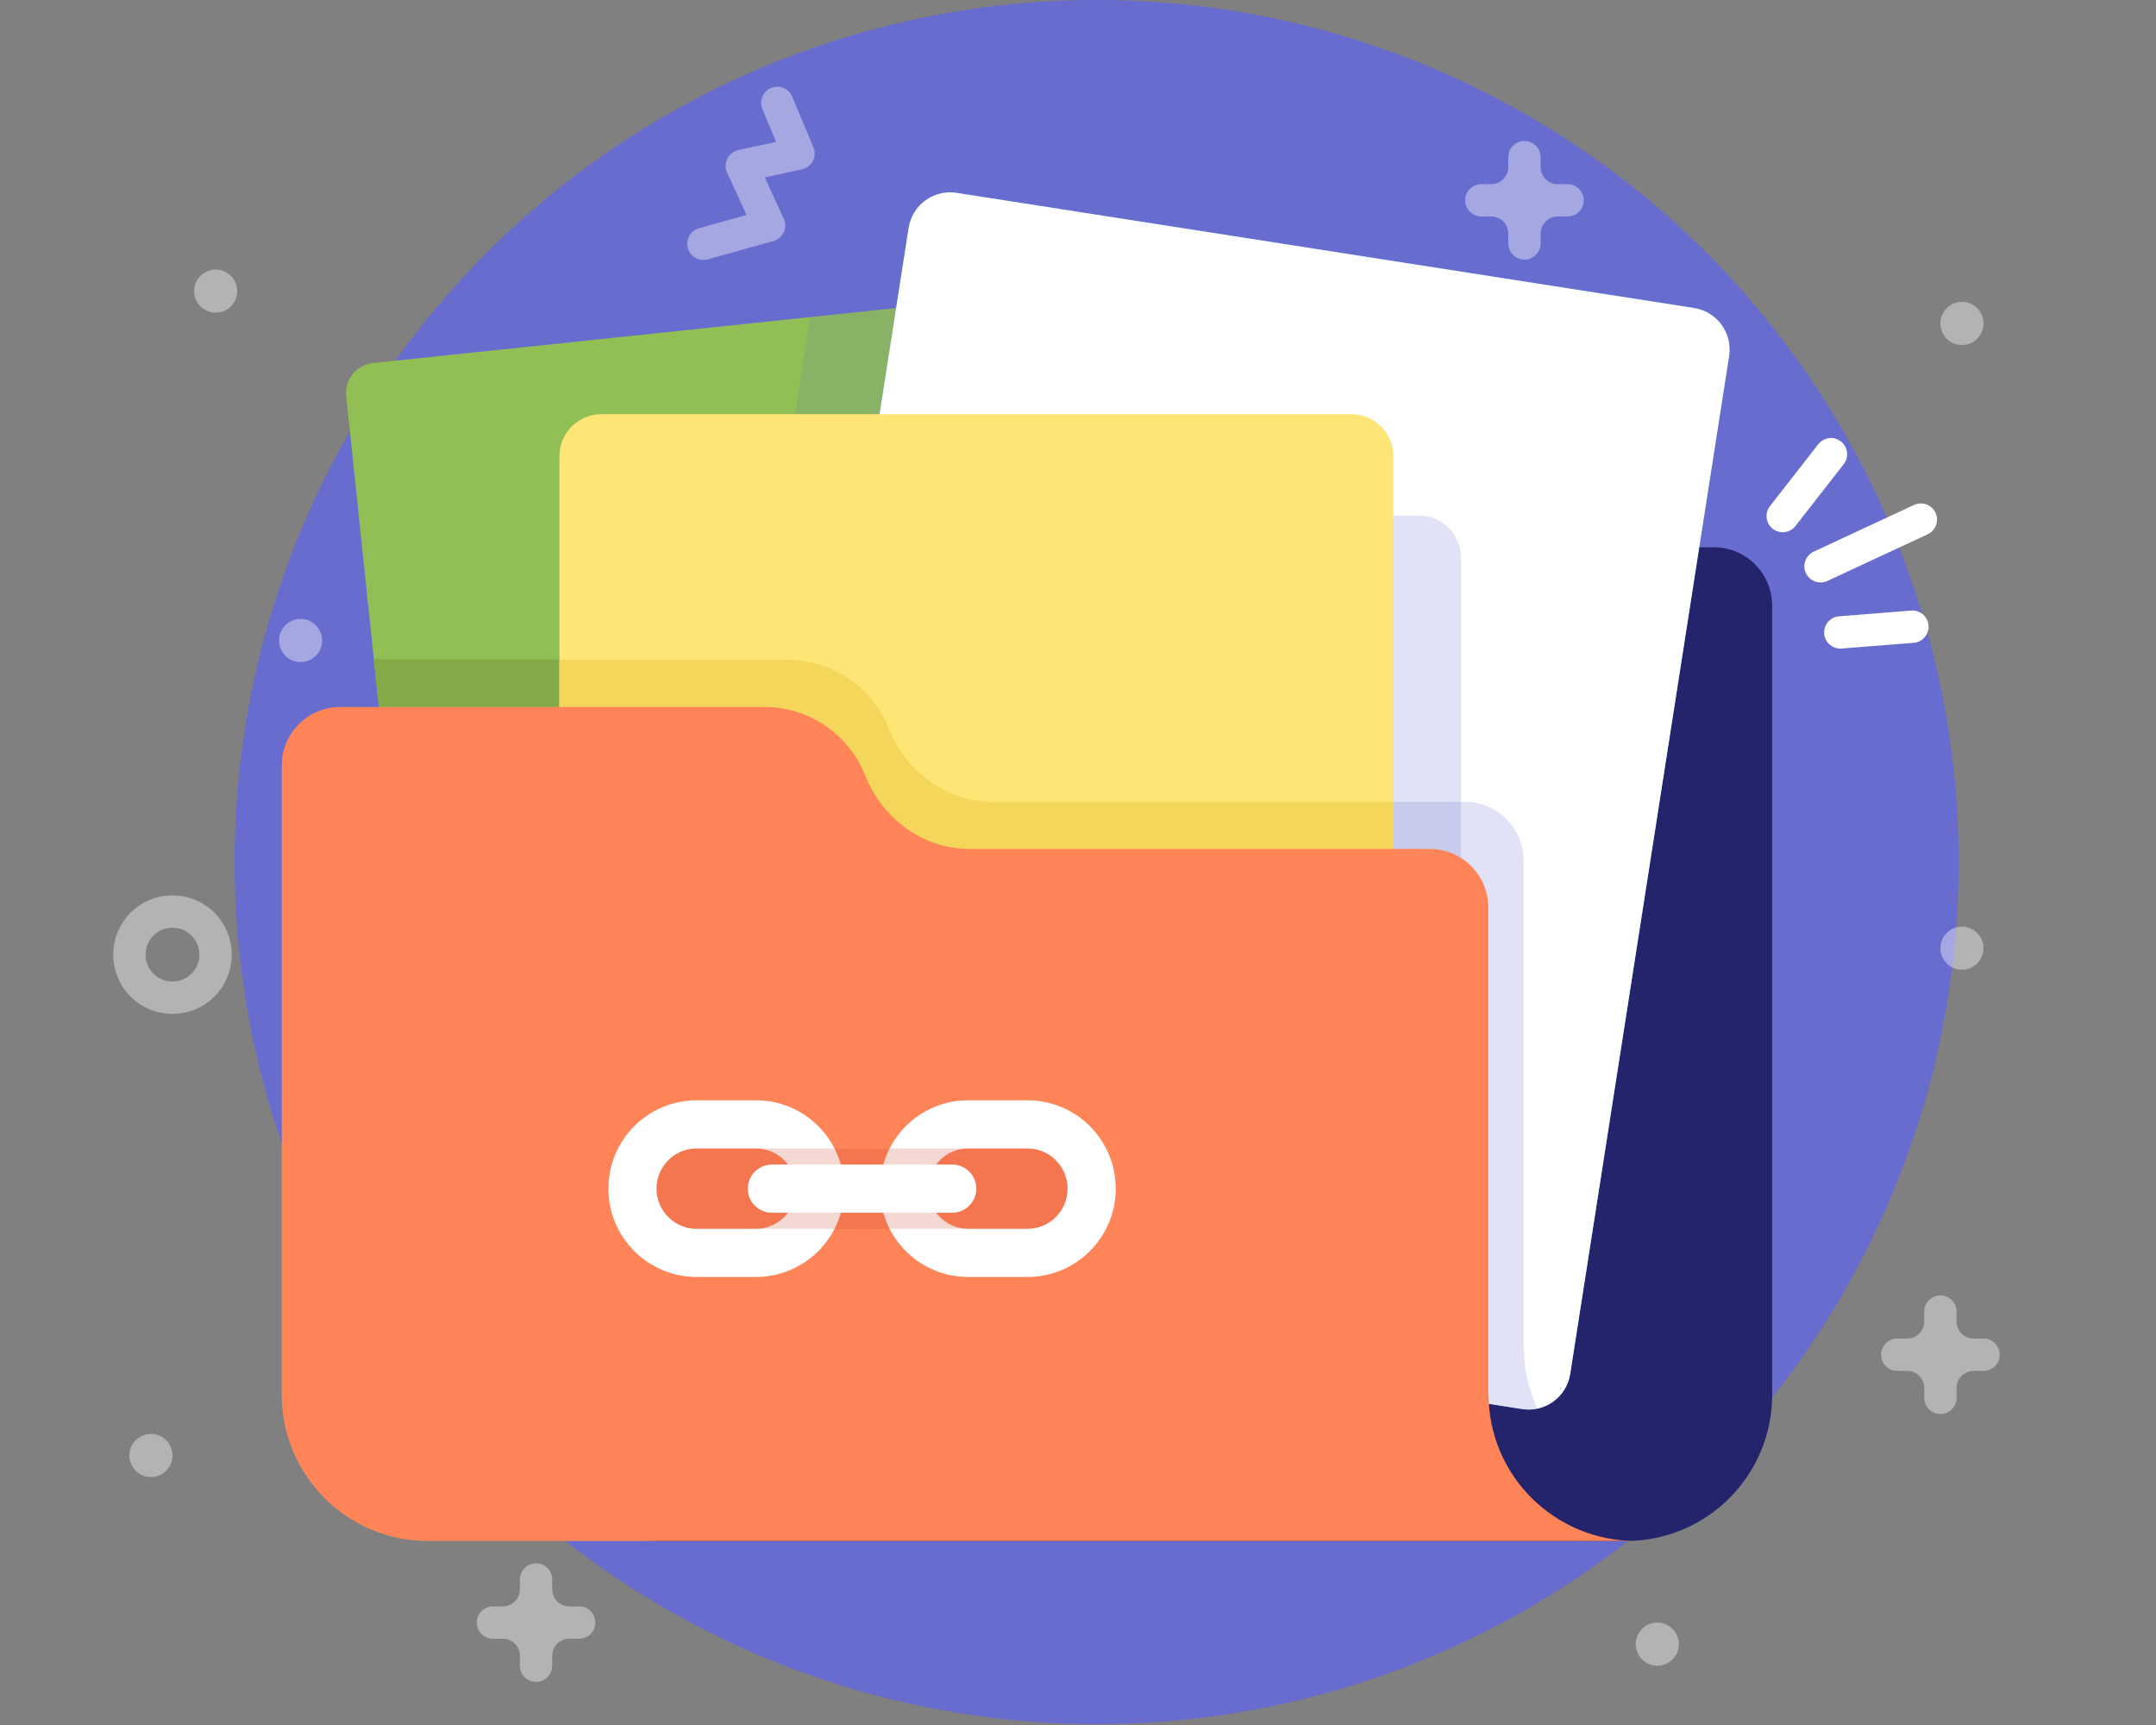 <?xml version="1.0" encoding="UTF-8" standalone="no"?>
<!DOCTYPE svg PUBLIC "-//W3C//DTD SVG 1.1//EN" "http://www.w3.org/Graphics/SVG/1.1/DTD/svg11.dtd">
<svg width="100%" height="100%" viewBox="0 0 1000 800" version="1.1" xmlns="http://www.w3.org/2000/svg" xmlns:xlink="http://www.w3.org/1999/xlink" xml:space="preserve" xmlns:serif="http://www.serif.com/" style="fill-rule:evenodd;clip-rule:evenodd;stroke-linecap:round;stroke-linejoin:round;stroke-miterlimit:10;">
    <rect x="0" y="0" width="1000" height="800" fill="#808080" stroke="none"/>
    <g transform="matrix(1.109,0,0,1.109,-32.031,-87.576)">
        <circle cx="487.532" cy="439.468" r="360.532" style="fill:rgb(103,108,206);"/>
    </g>
    <g transform="matrix(5,0,0,5,821.974,621.701)">
        <path d="M0,-68.157C0,-71.152 -2.428,-73.58 -5.423,-73.58L-63.552,-73.58C-67.916,-73.58 -71.671,-76.372 -73.288,-80.426C-74.805,-84.234 -78.495,-86.747 -82.613,-86.747L-111.435,-86.747C-114.43,-86.747 -116.858,-84.319 -116.858,-81.324L-116.858,5.032C-116.858,12.52 -110.788,18.59 -103.301,18.59L-13.557,18.59C-6.07,18.59 0,12.52 0,5.032L0,-68.157Z" style="fill:rgb(36,36,109);fill-rule:nonzero;"/>
    </g>
    <g transform="matrix(5,0,0,5,497.966,168.366)">
        <path d="M0,57.7L-58.295,63.827C-59.823,63.988 -61.192,62.879 -61.352,61.352L-67.479,3.056C-67.64,1.529 -66.532,0.16 -65.004,-0L-6.708,-6.127C-5.181,-6.288 -3.812,-5.18 -3.652,-3.652L2.475,54.643C2.636,56.171 1.528,57.539 0,57.7" style="fill:rgb(145,190,85);fill-rule:nonzero;"/>
    </g>
    <g transform="matrix(5,0,0,5,347.739,165.127)">
        <path d="M0,82.533L14.741,-11.884C15.073,-14.012 17.068,-15.468 19.197,-15.136L87.6,-4.456C89.729,-4.124 91.185,-2.129 90.852,0L76.111,94.416C75.779,96.545 73.784,98.001 71.656,97.668L3.252,86.988C1.124,86.656 -0.332,84.661 0,82.533" style="fill:rgb(74,171,232);fill-rule:nonzero;"/>
    </g>
    <g transform="matrix(5,0,0,5,0,0)">
        <g opacity="0.15">
            <g transform="matrix(1,0,0,1,96.107,90.885)">
                <path d="M0,-59.293C-0.252,-61.688 -2.398,-63.426 -4.793,-63.174L-20.948,-61.476L-31.192,4.133L1.916,0.653C4.311,0.402 6.049,-1.744 5.797,-4.139L0,-59.293Z" style="fill:rgb(103,108,206);fill-rule:nonzero;"/>
            </g>
        </g>
    </g>
    <g transform="matrix(5,0,0,5,347.739,165.127)">
        <path d="M0,82.533L14.741,-11.884C15.073,-14.012 17.068,-15.468 19.197,-15.136L87.6,-4.456C89.729,-4.124 91.185,-2.129 90.852,0L76.111,94.416C75.779,96.545 73.784,98.001 71.656,97.668L3.252,86.988C1.124,86.656 -0.332,84.661 0,82.533" style="fill:white;fill-rule:nonzero;"/>
    </g>
    <g transform="matrix(-5,0,0,5,173.406,371.166)">
        <path d="M-18.06,-13.085L0,-13.085L-1.375,0L-18.06,0L-18.06,-13.085Z" style="fill:rgb(132,170,72);fill-rule:nonzero;"/>
    </g>
    <g transform="matrix(5,0,0,5,0,0)">
        <g opacity="0.2">
            <g transform="matrix(1,0,0,1,142.61,62.081)">
                <path d="M0,68.565C-0.795,66.843 -1.25,64.935 -1.25,62.916L-1.279,62.886L-1.279,17.721C-1.279,14.726 -3.706,12.298 -6.701,12.298L-49.359,12.298C-53.724,12.298 -57.479,9.506 -59.095,5.452C-60.13,2.853 -62.189,0.882 -64.694,-0.123L-73.063,53.478C-73.395,55.606 -71.939,57.601 -69.81,57.933L-1.407,68.613C-0.924,68.688 -0.451,68.661 0,68.565" style="fill:rgb(103,108,206);fill-rule:nonzero;"/>
            </g>
        </g>
    </g>
    <g transform="matrix(5,0,0,5,0,0)">
        <g opacity="0.2">
            <g transform="matrix(1,0,0,1,58.166,51.723)">
                <path d="M0,64.532L0,0.001C0,-2.153 1.746,-3.9 3.9,-3.9L73.456,-3.9C75.61,-3.9 77.357,-2.153 77.357,0.001L77.357,64.532C77.357,66.686 75.61,68.432 73.456,68.432L3.9,68.432C1.746,68.432 0,66.686 0,64.532" style="fill:rgb(103,108,206);fill-rule:nonzero;"/>
            </g>
        </g>
    </g>
    <g transform="matrix(5,0,0,5,259.472,211.582)">
        <path d="M0,95.89L0,0C0,-2.154 1.746,-3.9 3.9,-3.9L73.456,-3.9C75.61,-3.9 77.357,-2.154 77.357,0L77.357,95.89C77.357,98.044 75.61,99.79 73.456,99.79L3.9,99.79C1.746,99.79 0,98.044 0,95.89" style="fill:rgb(255,229,118);fill-rule:nonzero;"/>
    </g>
    <g transform="matrix(5,0,0,5,646.072,306.056)">
        <path d="M0,77.357C0.011,77.236 0.036,77.119 0.036,76.995L0.036,13.167L-37.053,13.167C-41.418,13.167 -45.173,10.376 -46.789,6.321C-48.307,2.513 -51.997,0 -56.115,0L-77.32,0L-77.32,76.995C-77.32,77.119 -77.295,77.236 -77.284,77.357L0,77.357Z" style="fill:rgb(244,214,91);fill-rule:nonzero;"/>
    </g>
    <g transform="matrix(5,0,0,5,690.445,395.723)">
        <path d="M0,50.214L-0.028,50.184L-0.028,5.019C-0.028,2.024 -2.456,-0.404 -5.451,-0.404L-48.109,-0.404C-52.473,-0.404 -56.229,-3.196 -57.845,-7.25C-59.362,-11.058 -63.052,-13.571 -67.17,-13.571L-106.526,-13.571C-109.521,-13.571 -111.949,-11.143 -111.949,-8.148L-111.949,50.228C-111.949,57.716 -105.879,63.785 -98.391,63.785L13.649,63.785C6.111,63.785 0,57.709 0,50.214" style="fill:rgb(255,133,89);fill-rule:nonzero;"/>
    </g>
    <g transform="matrix(-4.534,2.109,2.109,4.534,851.145,271.419)">
        <path d="M-9.781,-2.163L0.479,-2.163" style="fill:none;fill-rule:nonzero;stroke:white;stroke-width:3px;"/>
    </g>
    <g transform="matrix(-4.984,0.396,0.396,4.984,853.735,294.617)">
        <path d="M-6.698,-0.266L0.011,-0.266" style="fill:none;fill-rule:nonzero;stroke:white;stroke-width:3px;"/>
    </g>
    <g transform="matrix(3.076,-3.942,-3.942,-3.076,842.483,242.645)">
        <path d="M-1.4,2.87L5.879,2.87" style="fill:none;fill-rule:nonzero;stroke:white;stroke-width:3px;"/>
    </g>
    <g transform="matrix(5,0,0,5,0,0)">
        <g opacity="0.4">
            <g transform="matrix(0,-1,-1,0,16,84.546)">
                <circle cx="-4" cy="0" r="4" style="fill:none;stroke:white;stroke-width:3px;"/>
            </g>
        </g>
    </g>
    <g transform="matrix(5,0,0,5,0,0)">
        <g opacity="0.4">
            <g transform="matrix(1,0,0,1,145.417,20.081)">
                <path d="M0,-3L-0.917,-3C-1.791,-3 -2.5,-3.709 -2.5,-4.583L-2.5,-5.5C-2.5,-6.328 -3.171,-7 -4,-7C-4.829,-7 -5.5,-6.328 -5.5,-5.5L-5.5,-4.583C-5.5,-3.709 -6.209,-3 -7.083,-3L-8,-3C-8.829,-3 -9.5,-2.328 -9.5,-1.5C-9.5,-0.672 -8.829,0 -8,0L-7.083,0C-6.209,0 -5.5,0.709 -5.5,1.583L-5.5,2.5C-5.5,3.328 -4.829,4 -4,4C-3.171,4 -2.5,3.328 -2.5,2.5L-2.5,1.583C-2.5,0.709 -1.791,0 -0.917,0L0,0C0.829,0 1.5,-0.672 1.5,-1.5C1.5,-2.328 0.829,-3 0,-3" style="fill:white;fill-rule:nonzero;"/>
            </g>
        </g>
    </g>
    <g transform="matrix(5,0,0,5,0,0)">
        <g opacity="0.4">
            <g transform="matrix(1,0,0,1,184,127.156)">
                <path d="M0,-3L-0.917,-3C-1.791,-3 -2.5,-3.709 -2.5,-4.583L-2.5,-5.5C-2.5,-6.328 -3.171,-7 -4,-7C-4.829,-7 -5.5,-6.328 -5.5,-5.5L-5.5,-4.583C-5.5,-3.709 -6.209,-3 -7.083,-3L-8,-3C-8.829,-3 -9.5,-2.328 -9.5,-1.5C-9.5,-0.672 -8.829,0 -8,0L-7.083,0C-6.209,0 -5.5,0.709 -5.5,1.583L-5.5,2.5C-5.5,3.328 -4.829,4 -4,4C-3.171,4 -2.5,3.328 -2.5,2.5L-2.5,1.583C-2.5,0.709 -1.791,0 -0.917,0L0,0C0.829,0 1.5,-0.672 1.5,-1.5C1.5,-2.328 0.829,-3 0,-3" style="fill:white;fill-rule:nonzero;"/>
            </g>
        </g>
    </g>
    <g transform="matrix(5,0,0,5,0,0)">
        <g opacity="0.4">
            <g transform="matrix(1,0,0,1,53.727,152)">
                <path d="M0,-3L-0.917,-3C-1.791,-3 -2.5,-3.709 -2.5,-4.583L-2.5,-5.5C-2.5,-6.328 -3.171,-7 -4,-7C-4.829,-7 -5.5,-6.328 -5.5,-5.5L-5.5,-4.583C-5.5,-3.709 -6.209,-3 -7.083,-3L-8,-3C-8.829,-3 -9.5,-2.328 -9.5,-1.5C-9.5,-0.672 -8.829,0 -8,0L-7.083,0C-6.209,0 -5.5,0.709 -5.5,1.583L-5.5,2.5C-5.5,3.328 -4.829,4 -4,4C-3.171,4 -2.5,3.328 -2.5,2.5L-2.5,1.583C-2.5,0.709 -1.791,0 -0.917,0L0,0C0.829,0 1.5,-0.672 1.5,-1.5C1.5,-2.328 0.829,-3 0,-3" style="fill:white;fill-rule:nonzero;"/>
            </g>
        </g>
    </g>
    <g transform="matrix(5,0,0,5,0,0)">
        <g opacity="0.4">
            <g transform="matrix(0.386,0.922,0.922,-0.386,76.633,15.807)">
                <path d="M-7.531,-1.758L-2.432,-1.758L-3.412,-7.053L2.667,-6.857L1.882,-13.133" style="fill:none;fill-rule:nonzero;stroke:white;stroke-width:3px;"/>
            </g>
        </g>
    </g>
    <g transform="matrix(5,0,0,5,0,0)">
        <g opacity="0.4">
            <g transform="matrix(0,-1,-1,0,182,28)">
                <path d="M-2,-2C-3.105,-2 -4,-1.105 -4,0C-4,1.105 -3.105,2 -2,2C-0.895,2 0,1.105 0,0C0,-1.105 -0.895,-2 -2,-2" style="fill:white;fill-rule:nonzero;"/>
            </g>
        </g>
    </g>
    <g transform="matrix(5,0,0,5,0,0)">
        <g opacity="0.4">
            <g transform="matrix(0,-1,-1,0,27.883,57.409)">
                <path d="M-2,-2C-3.105,-2 -4,-1.105 -4,0C-4,1.105 -3.105,2 -2,2C-0.895,2 0,1.105 0,0C0,-1.105 -0.895,-2 -2,-2" style="fill:white;fill-rule:nonzero;"/>
            </g>
        </g>
    </g>
    <g transform="matrix(5,0,0,5,0,0)">
        <g opacity="0.4">
            <g transform="matrix(0,-1,-1,0,153.738,150.5)">
                <path d="M-2,-2C-3.105,-2 -4,-1.105 -4,0C-4,1.105 -3.105,2 -2,2C-0.895,2 0,1.105 0,0C0,-1.105 -0.895,-2 -2,-2" style="fill:white;fill-rule:nonzero;"/>
            </g>
        </g>
    </g>
    <g transform="matrix(5,0,0,5,0,0)">
        <g opacity="0.4">
            <g transform="matrix(0,-1,-1,0,14,133)">
                <path d="M-2,-2C-3.105,-2 -4,-1.105 -4,0C-4,1.105 -3.105,2 -2,2C-0.895,2 0,1.105 0,0C0,-1.105 -0.895,-2 -2,-2" style="fill:white;fill-rule:nonzero;"/>
            </g>
        </g>
    </g>
    <g transform="matrix(5,0,0,5,0,0)">
        <g opacity="0.4">
            <g transform="matrix(0,-1,-1,0,182,85.948)">
                <path d="M-2,-2C-3.105,-2 -4,-1.105 -4,0C-4,1.105 -3.105,2 -2,2C-0.895,2 0,1.105 0,0C0,-1.105 -0.895,-2 -2,-2" style="fill:white;fill-rule:nonzero;"/>
            </g>
        </g>
    </g>
    <g transform="matrix(5,0,0,5,0,0)">
        <g opacity="0.4">
            <g transform="matrix(0.324,-0.946,-0.946,-0.324,21.23,25.424)">
                <path d="M-1.892,-1.352C-2.997,-1.352 -3.892,-0.456 -3.892,0.648C-3.892,1.753 -2.996,2.648 -1.892,2.648C-0.788,2.648 0.108,1.752 0.108,0.648C0.108,-0.457 -0.788,-1.353 -1.892,-1.352" style="fill:white;fill-rule:nonzero;"/>
            </g>
        </g>
    </g>
    <g transform="matrix(5,0,0,5,350.58,521.457)">
        <path d="M0,11.918L-5.485,11.918C-8.776,11.918 -11.444,9.25 -11.444,5.959C-11.444,2.668 -8.776,0 -5.485,0L0,0C3.291,0 5.959,2.668 5.959,5.959C5.959,9.25 3.291,11.918 0,11.918Z" style="fill:none;fill-rule:nonzero;stroke:white;stroke-width:4.47px;"/>
    </g>
    <g transform="matrix(5,0,0,5,476.53,521.457)">
        <path d="M0,11.918L-5.485,11.918C-8.776,11.918 -11.444,9.25 -11.444,5.959C-11.444,2.668 -8.776,0 -5.485,0L0,0C3.291,0 5.959,2.668 5.959,5.959C5.959,9.25 3.291,11.918 0,11.918Z" style="fill:none;fill-rule:nonzero;stroke:white;stroke-width:4.47px;"/>
    </g>
    <g transform="matrix(5,0,0,5,0,0)">
        <g opacity="0.2">
            <g transform="matrix(1,0,0,1,95.306,106.526)">
                <path d="M0,7.449L-30.675,7.449C-32.732,7.449 -34.399,5.782 -34.399,3.725C-34.399,1.668 -32.732,0 -30.675,0L0,0C2.057,0 3.724,1.668 3.724,3.725C3.724,5.782 2.057,7.449 0,7.449" style="fill:rgb(198,58,40);fill-rule:nonzero;"/>
            </g>
        </g>
    </g>
    <g transform="matrix(5,0,0,5,358.028,551.253)">
        <path d="M0,0L16.726,0" style="fill:none;fill-rule:nonzero;stroke:white;stroke-width:4.47px;"/>
    </g>
</svg>
